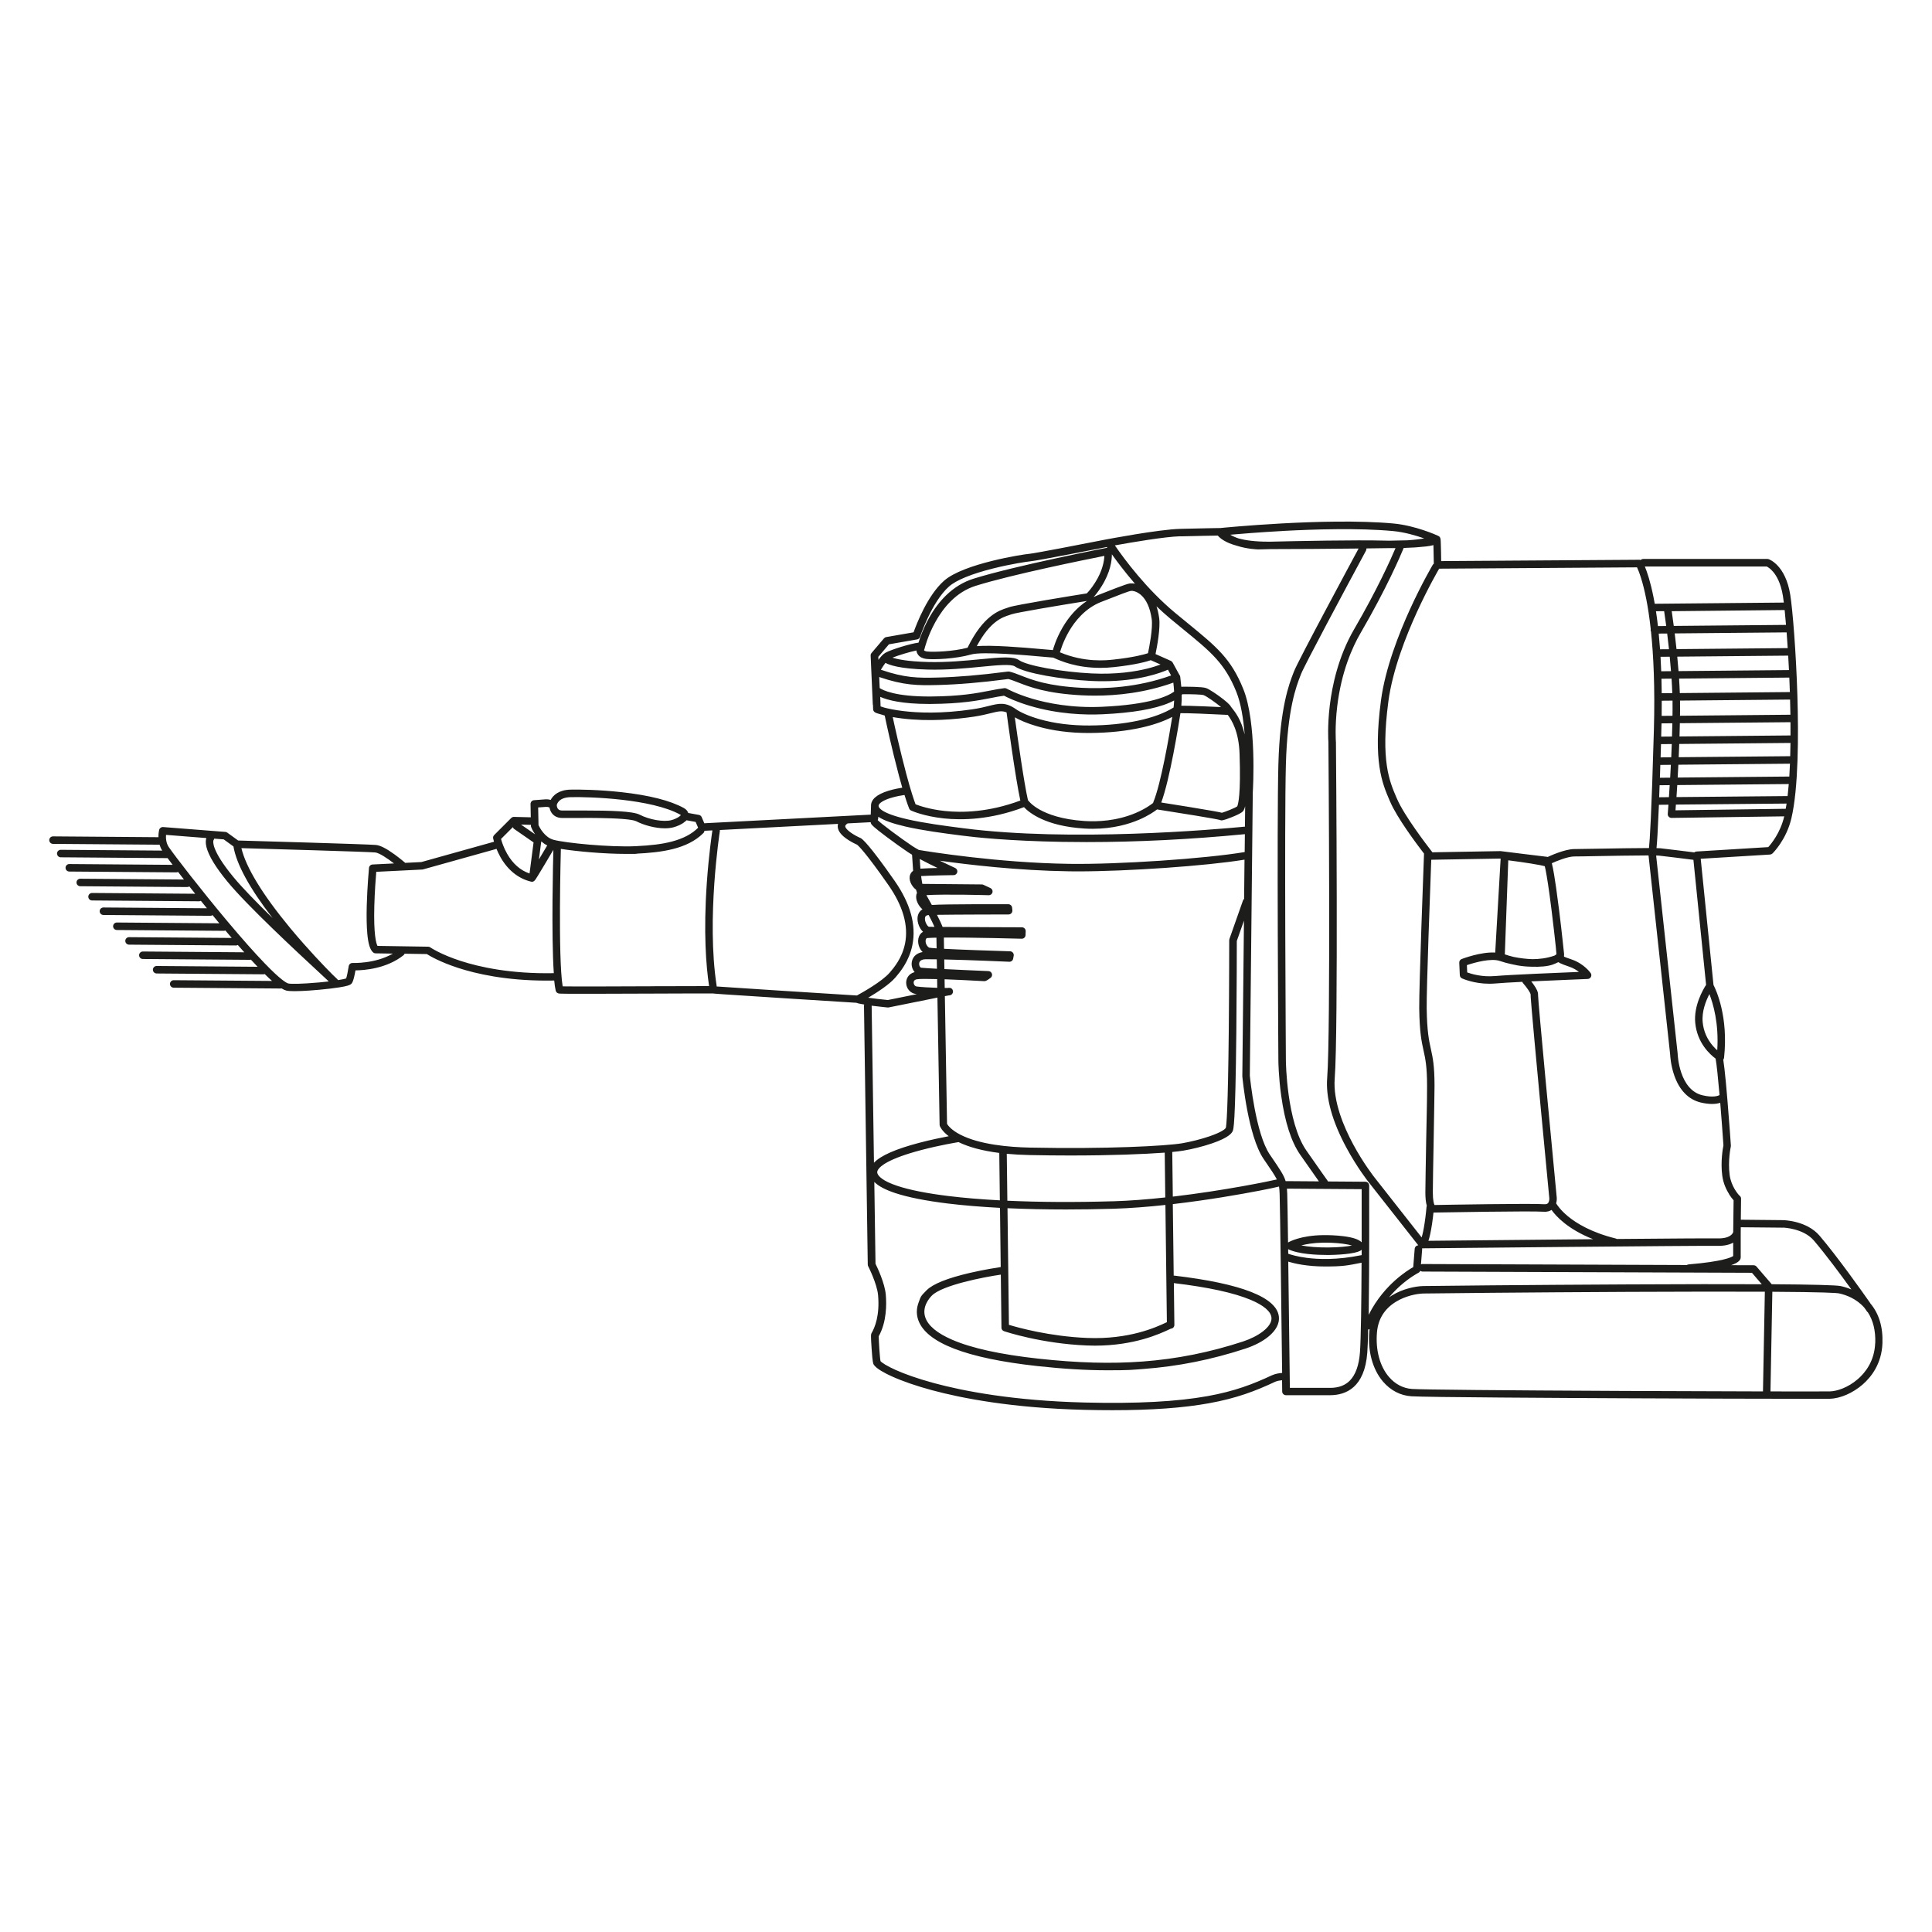 <?xml version="1.0" encoding="UTF-8"?>
<svg xmlns="http://www.w3.org/2000/svg" version="1.1" viewBox="0 0 5669.3 5669.3">
  <defs>
    <style>
      .cls-1 {
        fill: #1d1d1b;
      }
    </style>
  </defs>
  <!-- Generator: Adobe Illustrator 28.7.3, SVG Export Plug-In . SVG Version: 1.2.0 Build 164)  -->
  <g>
    <g id="Ebene_6">
      <path class="cls-1" d="M5488.3,3824.2c-24-34.2-96.1-136.2-149-198.2-37.4-43.9-104.4-45.6-107.3-45.6,0,0,0,0-.1,0l-123.6-1.2.7-61.7c0-2.9-1.1-5.8-3.2-7.9-.5-.5-1.1-1-1.7-1.4-4.6-4.4-24.3-28-28.6-60.4-5.6-41.6,3.3-82.9,3.4-83.3.2-1,.3-2.1.2-3.1,0-.7-4.5-66.5-10-132.1-3.2-38.6-6.1-69.5-8.7-92-1.3-11.4-2.5-20.7-3.6-27.8,1.2-1.6,2.1-3.5,2.3-5.6,13.1-120.5-23.3-198.8-31-213.6l-37.5-370.3,203.5-12.4c2.6-.2,5.1-1.3,7-3.1,1.7-1.6,40.7-40,55.6-103.3,20.8-88.3,21-243.7,17.6-358.6-3.8-127.1-13.9-253.4-21-297.6-14-86.8-61.5-103.5-63.5-104.2-1.1-.4-2.3-.6-3.5-.6h-364.1c-3,0-5.8,1.2-7.8,3.2-1.3-.5-2.7-.8-4.2-.8s0,0,0,0l-581.2,3.9c-.1-7.1-.3-16.7-.4-26.4-.2-10.9-.4-19.6-.7-25.9-.1-3.9-.3-6.8-.4-8.9-.3-3.9-.7-9.9-7-12.7-.3-.1-.5-.2-.8-.3-.4-.3-.8-.5-1.3-.7-2.6-1.2-65.1-29.5-129.3-35.4-101.7-9.4-234.2-5.3-327.5-.2-100.9,5.5-179,13.3-179.8,13.4-.4,0-.8.1-1.2.2-.6,0-1.2-.1-1.9-.1-.5,0-53.3.8-115.5,2.4-63.1,1.6-215.8,30.8-222.3,32-55.8,11-204.2,39.9-220,41.2-18.1,1.4-193.2,28.3-250.7,79.1-48.6,42.9-80.9,127.4-89.4,151.3l-80.3,14c-2.5.4-4.8,1.8-6.5,3.7l-36.6,43c-1.8,2.1-2.7,4.8-2.6,7.6l6.3,142.7c0,1.1.2,2.1.6,3l.4,11.8c.2,4.4,3,8.3,7.1,9.9.6.4,1.3.8,2.1,1,.5.2,6.5,2.4,17.7,5.3l7.1,2.3c4.4,21.4,19.9,93.9,41.8,176.6,3.5,13.1,6.7,24.7,9.7,35-8.8,1.3-24.7,4.2-40.7,9.1-34.7,10.7-51.8,25.9-51,45.2l-.8,24.8-488.4,25.3-7.7-18c-1.5-3.4-4.5-5.8-8.1-6.5l-31.4-5.7c-1.4-4.7-4.9-10.1-13-14.6-39.6-21.8-101.2-37.4-183.3-46.5-65.1-7.2-124.6-8-149.4-7.4-33.8.8-50.7,16.4-57.9,30.2-6.2-1.8-12.4-2-16.9-1.6l-32,2.4c-5.8.4-10.3,5.3-10.2,11.2l.7,39.1c-.5,0-.9-.1-1.4-.1l-47.8-1.2c-3-.1-5.9,1.1-8.1,3.2l-50.1,50.1c-2.6,2.6-3.7,6.3-3,9.9,0,.4.8,4,2.5,9.8-.2,0-.4,0-.6.1l-212.5,59.4-47.4,2.4c-2.2-1.9-15.2-13-31-24.5-24.3-17.7-42.3-26.8-54.8-28-24.2-2.3-364.1-11.9-404.5-13.1l-31.9-23.1c-1.6-1.2-3.6-1.9-5.6-2.1l-182.7-14.3c-5.3-.4-10.2,3-11.5,8.2-.2.7-2.4,9.5-2.2,21.6l-309.4-2.4h0c-6,0-11,4.9-11,10.9,0,6.1,4.8,11,10.9,11.1l312.8,2.4c1.7,5.8,4.2,11.6,7.8,17.3l-297.7-2.3h0c-6,0-11,4.9-11,10.9,0,6.1,4.8,11,10.9,11.1l313.6,2.4c4.3,5.8,9.3,12.4,14.8,19.7l-303.3-2.3h0c-6,0-11,4.9-11,10.9,0,6.1,4.8,11,10.9,11.1l314,2.4h0c1.9,0,3.7-.5,5.3-1.3,5.5,7.1,11.2,14.5,17.3,22.3l-304.3-2.3h0c-6,0-11,4.9-11,10.9,0,6.1,4.8,11,10.9,11.1l314,2.4h0c2.3,0,4.4-.7,6.2-1.9,5.6,7,11.3,14.3,17.2,21.6l-302.7-2.3h0c-6,0-11,4.9-11,10.9,0,6.1,4.8,11,10.9,11.1l314,2.4h0c2,0,3.8-.5,5.4-1.4,5.8,7.2,11.8,14.6,17.8,21.9l-303.7-2.3h0c-6,0-11,4.9-11,10.9,0,6.1,4.8,11,10.9,11.1l314,2.4h0c2.3,0,4.5-.7,6.3-2,6.6,8,13.3,16.1,19.9,24l-300.7-2.3h0c-6,0-11,4.9-11,10.9,0,6.1,4.8,11,10.9,11.1l314,2.4h0c1.6,0,3.2-.4,4.6-1,6.4,7.5,12.6,14.8,18.6,21.9l-301.3-2.3h0c-6,0-11,4.9-11,10.9,0,6.1,4.8,11,10.9,11.1l314,2.4h0c1.9,0,3.7-.5,5.3-1.4,6.5,7.4,12.8,14.6,18.9,21.4l-297.6-2.3h0c-6,0-11,4.9-11,10.9,0,6.1,4.8,11,10.9,11.1l314,2.4h0c1.1,0,2.2-.2,3.2-.5,6.8,7.4,13.3,14.4,19.6,20.9l-296.2-2.3h0c-6,0-11,4.9-11,10.9,0,6.1,4.8,11,10.9,11.1l314,2.4h0c1.2,0,2.3-.2,3.4-.6,8,8,15.1,14.6,21.3,20.1l-288.5-2.2h0c-6,0-11,4.9-11,10.9,0,6.1,4.8,11,10.9,11.1l314,2.4h0c.9,0,1.8-.1,2.6-.3,6.2,3.8,10.5,5.5,13.7,6.3,5,1.3,13.8,1.8,24.2,1.8,26.8,0,64.1-3.3,73.6-4.2,21.2-2,41.4-4.4,56.8-6.8,25-3.9,31.6-6.8,35-9.4,2.7-2,7.5-5.7,13.5-40.6,24.9-.2,91.1-4.8,140.8-44.3,1.6-1.3,2.7-2.9,3.4-4.6l65.2,1c9.1,5.8,39.1,23.4,91.4,40.5,53.3,17.4,140.5,37.4,260.2,37.4,7.3,0,14.7,0,22.2-.2,1.2,12.2,2.7,22.3,4.4,29.6.9,3.7,3.6,8.2,11.8,8.7,1.3,0,3.1.1,5.4.2,4.3.1,10.8.2,19.1.3,15.2.1,36.8.2,66.1.1,53.8,0,124.5-.3,187-.6,81.3-.3,165.4-.7,171.4-.3-.2,0-.9,0-2-.4,2.5.7,14.3,1.8,215.7,14.6,95.3,6.1,191.4,12.1,208,13.1,3.3,1.4,9.4,3,22.7,5.1-.4,1.2-.6,2.4-.6,3.8l11.1,759.3c0,1.7.4,3.4,1.2,4.9.3.5,26.1,51,29.1,85.1,5.2,59.7-9.8,95.3-19.2,111.2-1.8,3.1-2.6,4.3.2,45.6,2.8,41.6,4.7,44.5,6.5,47.2,7.9,11.9,32.8,24.9,52.3,33.8,31.5,14.3,72.5,28.5,118.6,40.9,86.8,23.4,234.9,52.4,447.6,57.6,28.4.7,55.7,1,81.9,1,114.6,0,207.6-6.7,282.7-20.3,81.2-14.7,136.4-35.8,194.3-63,5.6-2.6,13.8-4,20.5-4.7.2,20.2.4,32.3.4,33.1,0,6,5,10.9,11,10.9.6,0,41.6.1,80,.1s38.1,0,50.7-.1c45.1-.4,100.4-22.3,108-124.8,1.1-14.7,2-38.5,2.6-67.9,1.5-.2,2.9-.6,4.1-1.3-.3,2.4-.6,4.9-.8,7.4-4.9,57.7,9.8,111.2,40.4,146.9,22.3,25.9,51,40.8,83.2,42.9,43.3,2.9,450,5,622.8,5.8,210.9,1,426.6,1.6,535.2,1.6s63.5,0,70.2-.2c30.3-.7,66.9-16.6,95.6-41.5,25.5-22.1,56.3-61.2,58.4-121.9,1.7-47.8-10.5-87.3-36.3-117.3ZM5231.7,3602.3c1.7,0,60.1,1.9,90.9,37.9,34.7,40.7,78.1,99.1,110.2,143.7-11.3-4.8-22.2-8-31.4-10-13-2.8-80.8-4.6-202.4-5.4-.2-.2-.3-.4-.5-.6l-44.2-51.3c-2.1-2.4-5.1-3.8-8.3-3.8l-66.1-.2c12.1-4.2,20.3-8.7,24.4-13.7,3.2-3.9,3.8-7.5,3.7-9.7v-72.9l.2-15,123.6,1.2ZM3920.1,2177.7c0-.3,0-.5,0-.8,0-.4-3.4-43.2,3.8-103.9,12.1-101.5,44.1-173.3,68.7-215.6,76.6-131.5,117.1-226.7,126.4-249.4,3.9-.2,7.6-.4,11.3-.6,9.6-.3,16.5-.6,20-.9,3.1-.3,6.1-.5,9.2-.7,17.9-1.4,34.2-2.7,46.8-6.2.4,13.6.8,34.6,1.1,54.6-1.3.9-2.4,2-3.2,3.4-.3.5-32.3,54.8-66.8,130.4-31.9,70-72.6,173.2-85.1,267.7-23.7,179,3.6,242.5,25.5,293.5l1.6,3.6c19.9,46.4,75.7,121.4,99.4,152.2,0,.5-.2,1-.2,1.6-.6,16-14.8,392.1-14,452.6,1,70.7,7,97.8,12.8,124,5.2,23.8,10.2,46.2,10.2,103.3s-1.3,87.7-2.5,156.4c-1.2,68.4-2.5,139-2.5,155.8s1.4,29.9,4.2,39.4c-.4,1-.7,2.2-.8,3.3,0,.2-1.8,22.7-5.5,47.1-3.1,20.8-6.2,34.1-8.8,42.6l-138.1-175.7c-.3-.4-32.5-41-62.8-97.4-27.7-51.3-59.5-126.5-54.2-193.4,10.7-133.9,3.9-952.3,3.6-987.1ZM4386.8,2864.1c-37.4,3.4-68.7-6-81.4-10.6l-.9-21.4c23.7-8.1,71.2-20.9,96.4-12.3,0,0,0,0,0,0,0,0,0,0,0,0,11.6,4,23.8,7.3,36,9.8,5,1.2,10.4,2.3,16.1,3.3,13.7,2.4,27.2,3.6,40.5,3.8,26.2,1.1,49-1.2,62.8-6.2,5.2-1.9,9.8-3.9,13.7-5.9,1.1-.4,2.2-.8,3.3-1.2,2.1,1.7,4.4,2.8,5.9,3.5,5.2,2.5,13.8,5.8,25.5,9.7,11.8,3.9,21.3,9.8,28.5,15.4-59.1,2.4-204.4,8.4-246.5,12.2ZM4567.3,2800.1c-1,.9-2.9,2.4-6.2,4.2-22.5,7.8-44.8,10.3-64.7,10.3-16.9-.6-35.8-2.7-54.8-6.6-10.4-2.4-19.2-5.2-25.8-7.5l10.1-276c46.4,5.9,94.4,13.4,107.1,17.4,2.6,9,7.6,37.3,14.3,85.6,1.8,13.5,3.8,28.9,6,46.4,4.9,39.6,9.3,78.5,11.9,102.8,1,9.8,1.7,17.8,2.1,23.2ZM4387.5,2795.2c-41.7-2.6-95.7,18-98.4,19-4.4,1.7-7.2,6-7,10.7l1.6,36.6c.2,4.1,2.6,7.8,6.4,9.5,1.6.7,34.7,15.7,80.3,15.7,5.9,0,12.1-.3,18.4-.8,15.1-1.4,44.4-3.1,78.4-4.8.4,1.6,1.2,3,2.4,4.3,11.1,12.5,21.5,28,21.9,32.8-.3,3-.1,15.8,27,304.8,13.5,144.2,27.4,288.7,27.9,293.9.1,1.9-.2,9.9-4.2,13.9-.9.9-3.5,3.5-11.4,2.9-34.6-2.8-293.8,1.8-321.4,2.3-1.5-3-4.9-12.3-4.9-37.4s1.3-87.2,2.5-155.4c1.2-68.7,2.5-139.8,2.5-156.8,0-59.5-5.2-83.1-10.7-108-5.5-25.1-11.3-51.2-12.3-119.6-.8-53,10.6-362.6,13.4-435.9l201.7-3.5c.5,0,1.1.1,1.9.2l-15.9,275.4ZM4950.3,3712.1l-776.1-2.9h0c-1.6,0-3.1.4-4.5,1l3.5-44c0-1.1,0-2.1-.2-3.1,0,0,0,0,0,0,.4,0,.8,0,1.1,0s0,0,0,0,0,0,0,0c0,0,0,0,.1,0,8.1,0,812.3-8.3,865.2-7.2,1.1,0,2.2,0,3.3,0,19.8,0,33.6-4,43.2-9.5v39.3c-5.2,3.7-29.9,16.1-130.8,24.6-1.8.2-3.5.7-4.9,1.6ZM4191.6,3641c3.4-10.1,7-25.5,10.6-49.3,1.9-12.7,3.3-24.6,4.2-33.5.1,0,.2,0,.3,0,.7,0,1.3,0,1.8-.1,16.2-.3,286.6-5.1,320.5-2.4,10.9.9,18.5-1.8,23.8-5.3,13,18.2,47.4,56.5,122,85.9-199.8,1.8-418.9,4-483.2,4.7ZM4167.6,3729.1c1.8,1.3,4,2.1,6.5,2.2l966.8,3.6,28.9,33.6c-99.2-.5-229.6-.3-391,.5-292.2,1.4-585.7,4.3-602.6,4.8-23.6.7-60.1,8.2-91.4,27.4-3.1,1.9-6,3.8-8.9,5.9,11.4-13.6,22.7-24.8,32.7-33.8,29.1-25.9,53.5-38.3,53.7-38.4,2.4-1.2,4.3-3.3,5.3-5.8ZM5073.7,3504.2c4.4,7,8.5,12.2,11.1,15.2.8.9,1.5,1.8,2.3,2.6l-1.1,89.7c0,.3,0,.7,0,1v2.5c-.9,3.2-7.3,19.6-46.1,18.8-20.3-.5-145.7.4-295.2,1.7-1-.6-2.1-1.1-3.3-1.4-72.3-17.8-116.2-45.2-140.3-65.1-22.5-18.6-32.4-34.1-34.7-38.1,2.3-7.9,1.9-14.8,1.8-15.9,0,0,0-.1,0-.2-15.3-159.4-54.9-576-54.9-595.2.6-8-3.7-17.9-14-32.1-2-2.8-4.1-5.5-6-7.9,77-3.6,164.4-7,165.8-7.1,4-.2,7.6-2.5,9.4-6.1,1.8-3.6,1.5-7.9-.8-11.2-.8-1.1-19.6-27.8-56.1-40-12.6-4.2-19-6.8-22.1-8.2,0-.9,0-1.9,0-3.3.3-1.8.3-3.3.2-4.4-.1-1.2-1.1-10.4-2.7-24.8-.3-3.4-.7-7.1-1.2-11.2-2.8-26.3-6.6-59.6-10.6-91.4-3.3-26.5-6.2-48.1-8.7-65.6-2.2-15.3-4.2-28.6-6.1-39.8-2.3-13.9-4.5-24.8-6.4-32.3-.1-.4-.2-.9-.3-1.3,13-6,46.8-19.9,65.7-19.9s30.4-.4,59.2-.9c47.3-.8,117.4-2.1,158.9-2.1l63.4,583.8c.2,4.1,1.6,31.6,12,61.5,15.1,43.7,42,71.2,77.7,79.7,13.1,3.1,24.1,4.3,33.2,4.3,10.3,0,18.2-1.5,24.1-3.4,3.5,42.8,6.9,88.3,9.4,124.9-1.7,8.5-9,48.1-3.4,89.4,3.1,23,12.5,41.8,19.9,53.5ZM4905.6,1793.5l331.3-3.4c1.3,12.8,2.7,27.4,4,43.6l-329.4,3c-2.4-18.5-4.5-33.5-6-43.3ZM4917.9,2361l324.7-3c-.8,5.3-1.6,10.4-2.5,15.3l-323.5,4.5c.3-4.5.8-10.2,1.2-16.9ZM5252.2,2030.8l-322.9,3c-.5-14-1.3-28.3-2.2-42.5l323.5-3c.6,14,1.2,28.2,1.6,42.5ZM5250.5,2278.7l-327.5,3c.7-11.9,1.4-24.5,2-37.7l327.5-3c-.5,12.9-1.2,25.4-1.9,37.7ZM4876.3,2056.2l31.6-.3c.2,8.9.2,17.7.1,26.3,0,6.1-.1,12.2-.2,18.2l-31.8.3c.2-15.3.3-30.2.3-44.5ZM4874,2183.6l31.7-.3c-.5,13.3-1,26.3-1.6,38.9l-31.2.3c.4-12.6.8-25.5,1.2-38.9ZM4927.6,2183.1l326.4-3c-.2,13.2-.4,26.1-.8,38.9l-327.2,3c.6-12.6,1.1-25.7,1.6-38.9ZM5254.2,2158.1l-325.8,3c.4-12.8.8-25.8,1-38.9l324.6-3c.1,13,.2,26,.1,38.9ZM4906.4,2161.3l-31.8.3c.2-6.4.4-12.8.5-19.3.2-6.6.3-13.1.5-19.6l31.8-.3c-.3,13.1-.6,26.1-1.1,38.9ZM4872.1,2244.6l30.9-.3c-.7,13.1-1.3,25.7-2,37.7l-30.1.3c.4-12.1.8-24.6,1.2-37.7ZM5253.8,2097.3l-324,3c0-6,.2-11.9.2-17.8,0-8.7,0-17.6-.1-26.7l322.9-3c.4,14.8.7,29.6,1,44.5ZM4907.3,2033.9l-31.1.3c-.1-14.7-.4-28.9-.8-42.5l29.6-.3c.9,14.2,1.7,28.5,2.2,42.5ZM4874.7,1969.7c-.6-14.8-1.2-28.9-2-42.4l27-.2c1.3,13.8,2.6,28,3.7,42.4l-28.7.3ZM4871.3,1905.3c-1.2-16.4-2.5-31.8-3.9-46.1l24.8-.2c1.7,14.1,3.6,29.7,5.3,46.1l-26.2.2ZM4870.1,2304.2l29.5-.3c-.8,13-1.6,24.8-2.3,35.3l-28.6.3c.4-11.2.9-23,1.3-35.3ZM4921.7,2303.7l327.3-3c-1,12.3-2.1,24.1-3.4,35.3l-326.1,3c.7-10.5,1.5-22.3,2.3-35.3ZM5249.5,1966.3l-324,3c-1.1-14.4-2.4-28.6-3.7-42.4l325.5-3c.8,13.7,1.6,27.9,2.3,42.4ZM4919.6,1904.8c-1.7-16.4-3.5-31.9-5.3-46.1l328.4-3c1.1,14.5,2.2,29.9,3.2,46.1l-326.3,3ZM4865.1,1837.2c-1.8-15.9-3.8-30.4-5.8-43.6l24-.2c1.3,9,3.5,24.2,6.1,43.6l-24.3.2ZM5039.1,3082c-3.7-3.3-7.8-7.2-11.9-11.9-17.8-20.3-28.2-43.9-30.8-70.2-3.2-31.9,9.8-63.8,19.7-82.8,10.9,27.8,28.2,85.7,23,165ZM5006.2,2890.2c-8.4,13-36.7,61-31.6,111.8,5.8,58.2,42.6,91.8,59.7,104.4,3.1,16.4,7.4,58.4,11.6,107-3.7,2.1-18.2,8.2-50.2.6-68.7-16.3-72.7-119.9-72.7-120.9,0-.3,0-.6,0-.9l-63.2-581.7c4.9,0,8.5.2,10.5.5,18.1,1.9,77,9.3,98.9,12.1l37.2,367ZM5188.7,2485.8l-210.6,12.9c-2.4.1-4.6,1.1-6.4,2.6-22.1-2.8-80.7-10.1-99.2-12.1-2.3-.2-6.3-.4-11.6-.5.9-9.1,1.9-22.5,2.9-39.9,1.3-22.8,2.7-51.9,4.2-87.2l27.9-.3c-1.2,16.8-2,26.6-2,26.9-.3,3.1.8,6.1,2.9,8.4,2.1,2.2,5,3.5,8,3.5s.1,0,.2,0l330.7-4.6c0,.2-.1.4-.2.7-11.2,47.7-38.2,80.3-46.8,89.7ZM5202.6,1677.3c9.9,11.4,23,33.1,29.2,71.3.8,5.2,1.8,11.8,2.7,19.6l-378.8,3.5c-1.2-6.8-2.4-13.2-3.6-19.2-9.2-46.5-19.1-74.9-25.4-90.1h357.6c2.9,1.4,10.3,5.6,18.3,15ZM4803.7,1664.7c5.1,11,16.7,39.9,27.4,94.7,4.4,22.5,8.9,51,12.8,86.4-.2.8-.3,1.7-.3,2.6,0,1.7.4,3.2,1.1,4.6,7.3,69.4,12,163.8,8.5,288.7-7.1,253.1-12.1,325.9-14.4,346.8-36.6,0-96.6,1-160.6,2.1-28.6.5-51.2.9-58.8.9-28.4,0-74.4,21.6-76.3,22.5-.4.2-.8.4-1.2.7-.8-.2-1.6-.4-2.5-.5-11.7-1.2-134.6-16.5-135.8-16.7-.5,0-1,0-1.6,0l-198.7,3.5c-15.8-20.2-82.7-107.6-103.8-156.8l-1.6-3.6c-20.9-48.5-46.8-108.9-23.9-281.9,12.1-91.7,51.9-192.7,83.2-261.2,34-74.6,65.5-128.1,65.8-128.6,0,0,0-.1.1-.2l580.6-3.9ZM3763.1,1558.1c92.5-5,223.9-9.1,324.2.2,34,3.1,68.3,13.3,91.8,21.6-.6.1-1.1.2-1.7.3-11.2,2-27,4-48,5.3-13,.4-31.3.7-53.3,1.1-3.9,0-7.9-.1-12-.2-86.4-2.3-259.8,1.3-335.2,3.1-3,0-5.9,0-8.7,0-37.9,0-65.3-4-84.8-9.2-9-2.9-17.7-6.6-25.4-11.2,30.9-2.7,87.2-7.3,153.3-10.9ZM3464,1573.9c50.2-1.3,94.2-2,109.5-2.3,6.6,7.8,21.9,20.6,55.1,29.6,31.1,10.1,61.6,11,63.7,11,0,0,.2,0,.3,0s.2,0,.3,0c.6,0,14.2-.4,36.2-.9,63.6,0,168.2-.7,257.6-1.7-21.7,40.3-177.9,330.2-189.3,360-.5,1.3-1,2.6-1.6,4-13,33.4-39.9,102.8-44.5,269.4-4.7,170.1,0,862.5,0,869.5,0,1.9.4,47,8.4,103.6,10.8,76.8,29.5,134.8,55.7,172.4,25.6,36.8,44.9,64.1,54.8,78.1l-95.8-.7c-.6,0-1.2,0-1.8.1-5.3-17.8-16.7-34.5-41.8-71.3l-4.7-6.9c-41.2-60.4-57.5-220.8-58.6-231.4l8.7-830.9c.7-11.8,12-204.9-27.9-303.8-35.9-88.9-77.9-123.4-161.8-192-12-9.8-24.4-20-38-31.2-83.9-69.7-148.4-156.5-177-198.1,47.3-8.6,146.6-25.6,192.5-26.8ZM2938.6,3895.9c0,4.7,3.1,8.8,7.5,10.3,4.4,1.5,109.8,36.6,243.4,42,8,.3,15.9.5,23.6.5,115.9,0,191-35.1,216.7-47.1,2.1-1,4.4-2.1,5.9-2.7,5.8-.3,10.4-5.1,10.4-11s0-.2,0-.3c0-2.3-.7-53.4-1.5-122.4,100.3,11.9,176.1,28.4,225.4,49.1,38.1,16,59.2,34,61,52,2.7,27.2-39.6,55.8-82.8,70-98.1,32.2-194.7,51.5-295.3,59-92.9,6.9-190.3,4.2-306.6-8.5-110.4-12.1-195.2-30.7-252.2-55.4-43.7-18.9-70.2-40.8-78.7-65-11-31.3,11.9-57.4,19.2-64.7,30.7-30.7,151.9-54.1,202.2-61.4l1.9,155.7ZM3424.1,3887.8c0,1.2.2,2.3.5,3.3-.3-1.1-.5-2.2-.5-3.3ZM3424,3879.9c-1.1.5-2.3,1.1-3.5,1.6-26.2,12.3-106.1,49.6-230,44.6-110.7-4.5-203.7-30.5-229.9-38.5l-4.2-342.2c53.8,2.4,111.3,3.7,171.4,3.7,45.1,0,91.6-.7,139-2.1,49.8-1.5,102.5-5.7,153-11.2l4.3,344.1ZM3266,3525c-110.7,3.3-216.2,2.7-310-1.6l-1.7-137.7c20.8,2,43.1,3.2,66.7,3.7,41.8.9,81.9,1.3,119.8,1.3,119.1,0,216.6-3.9,277-8.4l1.6,131.5c-51.5,5.6-104,9.8-153.4,11.3ZM2795.3,2904.4c-3.8-7-10.9-5.8-13.6-5.4,0,0-.1,0-.2,0-2,0-5.2.1-9.3,0-.1-8.7-.3-17.1-.4-25.4,36.1,1.3,74.7,3.3,96,4.5,8.7.5,15.7.8,20,1,3.5.2,6.9-.4,19.1-9.8,3.7-2.8,5.2-7.6,3.8-12s-5.4-7.5-10-7.7c-37.9-1.6-88.5-3.8-129.4-5.9-.2-9.9-.3-19.4-.5-28.3,84.2,1.9,189.6,6.8,190.9,6.8,5.5.2,10.4-3.6,11.3-9l1.6-8.7c.6-3.2-.3-6.4-2.3-8.9-2-2.5-5-4-8.2-4.1-58.4-1.7-142.5-4.6-193.9-7.3-.2-13.4-.4-24.6-.5-33,84.3-.6,226.6,3.4,228.4,3.4.1,0,.2,0,.3,0,5.9,0,10.8-4.7,11-10.6l.4-11.5c.1-3-1-5.9-3.1-8-2.1-2.1-4.9-3.4-7.9-3.4-2,0-156.6-.5-232.8-1.1-2.7-7.1-7.6-18.1-16.5-35.5,59.2-.9,192.5-1,209.9-1.1.1,0,.2,0,.3,0h0c6.9-.2,11-5.7,11-11,0-.5,0-.9,0-1.4l-.8-7.7c-.6-5.6-5.3-9.9-10.9-9.9-8,0-190-.7-224.6,2.2-5.9-11-11.5-21.1-16-28.9,54.2-3.4,181.7.1,183,.2.1,0,.2,0,.3,0,5.1,0,9.5-3.5,10.7-8.5,1.2-5.1-1.4-10.3-6.1-12.5l-20.7-9.6c-1.4-.7-2.9-1-4.5-1-6.3,0-146.1-1.4-174.6-1.6-1.4-7.3-2.6-15.1-3.6-22.9,26.7-1.9,94.7-2.8,95.5-2.8,5.1,0,9.6-3.7,10.6-8.7,1.1-5-1.5-10.1-6.2-12.3-.4-.2-20.4-9.4-45-21.3,82.6,11.6,229.5,29,379.3,31.1,8.1.1,16.5.2,25.2.2,146.4,0,377.7-16,489.6-34.4l-1.2,115.1c-1.4,1.2-2.6,2.8-3.3,4.7l-39.8,113c-.4,1.2-.6,2.4-.6,3.7s0,131.9-1.3,264.9c-2.4,236.2-6.8,278.8-8.7,285.9-1.5,2.2-9.7,11.5-48.3,24.7-24.3,8.3-55.1,16-80.4,20.3-47.3,7.9-222,17.3-446.9,12.6-61.6-1.3-146.8-8.9-203-37.7-27.4-14-36.9-27.7-39.4-32-.4-24.3-3.8-220.4-6.4-374.7,4.9-.9,8.7-1.7,11.1-2.1,4.7-.3,7.2-1.2,9.6-3.6,3.4-3.4,4.2-8.7,1.9-13ZM2547.8,2927.6c25.1-14.8,62-38.4,80.2-59.8,12.8-15.1,39.6-46.5,49.3-94.5,11.8-58.6-5.7-122.1-52.2-188.7-73.7-105.6-94.4-122.9-99.9-125.5,0,0-.2,0-.3-.1-18.1-7.7-43.7-23.9-44.6-34.2-.3-3.1,3.6-6.4,7-8.6,0,0,0,0,.1,0l67.6-3.5c0,1.8.6,3.6,1.6,5.2,1.5,2.4,4.5,7.5,44.7,37.6,21.9,16.4,46.9,34.3,63.7,45.5,3.2,2.2,7,4.5,11.2,7,0,.3,0,.5.2.8.2,1.6.5,6.9.8,12,.6,11.7,1.4,23.3,2.3,34.6-7.8,5.6-10.7,14.2-10.3,22.1.4,8.4,4.2,17.5,10.5,25.2,2.6,3.2,5.4,5.8,8.4,7.9.9,3.3,1.8,6.3,2.8,9.3,0,0,0,0,0,0-6.1,13-.2,28.7,7.4,39,2.6,3.6,5.5,6.8,8.6,9.4-9.2,5.5-14.5,15.3-14.6,27.8,0,9.6,3.2,20.1,8.7,28.9,2.3,3.6,4.8,6.7,7.5,9.2-6.6,3.8-11.5,10.4-13.4,19-2.8,12.6.8,29,12.3,40.5-16.3,2.7-27.8,12.2-31.3,26.6-2.8,11.5.5,23.8,7.9,32.3-17.4,4.3-25.1,18.6-24.9,31.5.3,16.6,12,30.4,28,32.6,1.1.2,2.3.3,3.6.5-38.7,7.8-77.2,15.7-85.4,17.3-19.6-1.9-41.1-4.4-57.3-6.7ZM3630.6,2366.1c-6.4,4.9-36,16.5-45,18.9-7.2-1.9-28.2-6-98.3-17.4-31.3-5.1-62.5-10-79.7-12.7,25.2-67.8,50.6-225,56.3-262.1,21-.4,82.5,2.1,138.9,5,12.2,16.4,32.4,49.3,34.6,114.1,4.1,119.7-4.1,148.1-6.8,154.1ZM3017.4,2349.4c-.3-.4-.6-.8-.9-1.2-11.6-49.8-31.7-193.3-38.6-243.3,14,8.1,36.8,18.2,66.4,26.6,45.1,12.9,95.3,19.4,149.4,19.4s2.8,0,4.3,0c56-.4,107.5-5.8,152.9-16.1,34.7-7.9,64.5-18.3,89-31.1-8.8,54.6-33.1,195.9-55.5,250-.3.8-.6,1.7-.7,2.5-4.5,3.6-21.7,16.9-50.6,29.2-56.3,24-112.9,26.2-150.5,23.8-67.3-4.3-108.7-20.5-131.6-33.3-23.8-13.3-32.9-25.9-33.5-26.7ZM2594.9,2076.4l-10.9-3.5-1-28c21.4,9.5,63.6,20.8,142.5,20.8,1.7,0,3.5,0,5.3,0,91-.6,139.2-10,177.9-17.6,13.6-2.7,25.5-5,37.5-6.6,8.9,4.7,34.8,17.5,75.5,29.6,83.1,24.8,161.8,27.2,213.2,24.9,87.8-4,154-15.4,196.7-33.9,5.2-2.2,9.7-4.5,13.8-6.7-.3,6.9-.8,13.6-1.6,20.7-52.5,32.9-141.7,52.1-246.1,52.8-53.6.3-103.2-5.9-147.4-18.5-34-9.7-58-21.6-68.2-28.8-31.6-22.3-50-17.7-80.6-10.1-12.3,3.1-27.6,6.9-47.5,9.8-91.6,13.7-161.5,10.4-204,5.2-24.7-3-43.2-7-55.2-10.1ZM3090.2,1905.6c-.2.7-.3,1.3-.3,2-3.8-.3-12.3-1-21.2-1.8-76.8-7-158.1-13.2-202.4-9.8,39-73,75.3-84.7,95.4-91.2,2.5-.8,4.8-1.5,6.9-2.3,12.9-4.8,136.8-25.6,220.8-39-27.8,18.3-52,44.6-71.3,77.7-19.9,34.2-27.6,63.3-27.9,64.5ZM3111.5,1911.1c0-.3,7.4-27.8,25.9-59.4,16.8-28.6,46.6-66.6,93.2-85.1,56.8-22.5,83.9-32.6,87.9-32.6h0c.7,0,1.7,0,3.1-.2.9,0,12.6.4,25.8,11.5,16.5,13.9,27.6,38.6,32.2,71.4,3.8,26.9-7.3,82.9-10.9,100.1-10.6,3.5-41.3,12.2-101.2,18.7-21.2,2.3-84.4,9.2-157.4-21.4.6-.9,1-2,1.3-3.1ZM3319.1,1712c0,0-.1,0-.5,0-6,0-10,0-96.1,34.1-4.6,1.8-9.1,3.8-13.5,6,5.5-6,13.5-15.8,22.8-30.5,27.2-42.7,31-78.1,30.9-95,16.1,22.6,39.2,53.2,67.7,86.2-4.8-1-8.8-1.1-11.4-.8ZM3213.3,1709.9c-11.5,18.1-20.6,27.7-24.3,31.4-32.8,5.2-209.3,33.6-228.1,40.6-1.6.6-3.6,1.2-5.9,2-22.8,7.3-69.9,22.5-115.8,116.8-42.4,11.1-99.7,13.2-118.4,11.1-4.5-.5-7.8-1.7-9-3.4-.1-.2-.3-.4-.4-.6.6-1,1.1-2.1,1.4-3.3.3-1.5,35.7-149.5,150.2-185.4,104.8-32.9,322.9-77,377.7-87.9-.7,15.2-5.3,44.1-27.4,78.7ZM2694.3,1921.7c5.1,6.6,13.1,10.6,24,11.9,21.4,2.4,85.4.1,131.6-13.1,0,0,0,0,0,0,33.3-9.5,166.6,2.6,216.7,7.2,14.8,1.3,20.9,1.9,23.9,2,1,.4,2.6,1.1,4.1,1.8,17,7.6,63.3,28.3,134.2,28.3,12.9,0,26.6-.7,41.1-2.3,63.6-6.9,95.8-16.3,107-20.2l28.6,12.7c-9.4,3.5-22.5,7.8-39.1,12-33.9,8.4-89.8,17.7-163.3,14.1-88.4-4.3-189.7-22.8-212.6-38.8-16.7-11.6-50.2-9-112.9-2.9-43.9,4.3-98.5,9.6-154.7,8.2-60.4-1.6-90.4-8.3-104-12.8,18.3-7.3,51.4-17.2,70.2-21,.5,4.1,2,8.6,5.1,12.7ZM3467.6,2039.2c.7-.7,1.3-1.4,1.9-2.1,26.6-.2,56.5.7,62.4,2.7,7.9,2.6,36.1,22.4,51.2,35.1-13.8-.7-31.8-1.5-49.8-2.2-35.2-1.4-55.1-1.9-66.8-1.8.9-10.4,1.3-20.3,1.1-31.6ZM2579.8,1986.6c72.5,24.7,112,25,172.7,23.5,59.6-1.5,127.7-7.3,202.4-17.1,1.4-.2,2.8-.4,3.8-.5,8.7,2.2,17.6,5.7,28.7,10,32.9,12.9,82.5,32.4,186.9,37.8,11.9.6,25,1,39,1,63.3,0,145.7-8,229.8-38.2,1.1,10,1.8,18.6,2.2,26.4-17.9,13.1-69.9,38.1-211.2,44.5-89.7,4.1-161.1-10.7-205.1-23.7-47.8-14.2-74.7-29.5-75-29.6-2.1-1.2-4.5-1.7-6.8-1.4-14.1,1.7-27.9,4.4-42.6,7.3-37.8,7.4-84.9,16.6-173.8,17.2-104.1.6-140.8-18.9-149.4-24.7l-1.4-32.4ZM2598.4,1945.1c9,5.3,38.7,17.5,124,19.7,57.5,1.5,112.9-3.9,157.4-8.3,44.9-4.4,87.3-8.5,98.2-1,29.3,20.4,139.5,38.5,224.1,42.7,11.8.6,23.1.8,34,.8,106.1,0,171.6-25.2,191.1-33.9l9.3,17c-99.6,36-196.9,39.6-261.2,36.3-100.8-5.2-146.6-23.2-180-36.3-12.2-4.8-22.8-8.9-33.6-11.4q-2-.5-9.8.6c-74,9.7-141.3,15.4-200.1,16.9-58.7,1.5-96.7,1.2-166.9-22.9,4.1-7,8.9-14.3,13.4-20.1ZM3615.7,2078.6c-1.4-1.8-3.2-4.1-3.6-4.8-3.1-6.2-14.6-16.5-34.1-30.7-4.7-3.4-28.6-20.6-39.1-24.1-12-4-55.6-4-72.5-3.8-.7-8.6-1.8-18.3-3.1-29.3-.3-2.3-1.3-4.3-2.7-6l-19.6-35.8c-1.2-2.1-3-3.8-5.2-4.8l-45-20c4.2-20.3,14.8-76.1,10.7-105.6-1.8-13-4.5-24.5-7.8-34.5,13,12.4,26.7,24.7,40.8,36.5,13.6,11.3,26.1,21.5,38.1,31.3,81,66.2,121.6,99.5,155.3,183.2,13.5,33.4,20.7,79.3,24.5,125-10-42.8-27.7-65.3-36.6-76.7ZM3652.3,2500.3c-115.8,19.5-370.4,36.7-514.7,34.6-210.5-3-415.4-36.4-441.3-40.8-7.5-4.2-14.1-8.1-19.2-11.5-35.4-23.6-93.9-67.5-101.6-76.1.9-1.5,1.4-3.3,1.5-5.1l.2-4.7c16.3,10.8,42.4,20.1,79.7,28.7,51.6,11.9,114.1,20,164.4,26.4l3.1.4c35.3,4.6,134.6,15.5,292.4,18.2,23.7.4,47.6.6,71.7.6,149.1,0,304.9-7.8,464.5-23.2l-.6,52.6ZM2742.2,2719.8c-8.4,0-14.2-.2-16.5-.3-3.7-.9-12.5-13.9-11.5-25.2.4-4.4,2.1-8.5,11-9.2,6.9,13.3,13,25.6,17,34.7ZM2748.9,2815.1c.1,8.7.3,17.9.5,27.6-23.8-1.3-41.7-2.4-47.2-3.1-3.9-2.8-6-9-4.8-14.2,2.3-9.2,13.4-10.6,19.8-10.6,9.6,0,20.3.1,31.7.3ZM2726.5,2780.9c-8.3-5.4-11.7-15.7-10-23,1.1-5,3.7-5.2,4.8-5.3,6.7-.5,15.8-.9,26.6-1.1.1,8.1.3,18.8.5,31.4-10.9-.7-18.7-1.4-21.9-2.1ZM2699,2520.7c16.8,9,35.7,18.3,52.2,26.3-18.6.5-38.4,1.1-50.4,2-.9-11-1.4-21-1.8-28.3ZM2690.1,2894.8c-5.9-.8-9-6.3-9.1-11.2,0-3.8,1.5-8.6,9.5-10,8-1.4,31.5-1.3,59.4-.5.1,8.3.3,16.9.4,25.6-21.7-.7-48-2.1-60.2-3.9ZM2811.1,3351.6c.5,0,.9-.2,1.4-.3,30.9,15.1,71,25.7,119.8,31.9l1.7,139.1c-55-2.9-105.6-7.1-150.4-12.6-63.2-7.7-113.5-17.7-149.7-29.6-45.8-15.1-56.6-29.5-59.1-36.7-.8-2.5-1.4-5.9,1.7-11,6.5-10.7,31.6-32.5,126.2-57.5,55.5-14.7,107.9-23.1,108.4-23.2ZM3439.8,3380.4c13.7-1.3,24.5-2.6,32.2-3.9,26.4-4.4,58.6-12.5,83.9-21.1,51.2-17.4,58.5-31,60.9-35.4,2.9-5.4,8.2-15.3,11.1-290.6,1.3-126.1,1.4-251.5,1.4-268.2l21-59.6-4.8,455.6c0,.4,0,.8,0,1.1.7,7.1,16.7,175.5,62.4,242.4l4.7,6.9c18.1,26.5,28.3,41.4,34.2,53.4-17.3,4.3-154.3,32.7-305.3,50.4-.8-65.3-1.5-116.9-1.6-130.8ZM3779.9,3665.6c0,0,.1,0,.2.1,30.3,14.8,85,16.9,113.7,16.9s5.3,0,7.6,0c21.8-.3,42.9-1.8,59.5-4.2,22.1-3.2,30.6-7.2,34.8-11,0,5.2,0,10.4,0,15.7-.5,0-1,0-1.6.2-70.1,14.4-125.4,12.2-159.3,7.8-28.9-3.7-47.7-9.7-54.6-12.1,0-4.5-.1-9-.2-13.4ZM3818.4,3654.6c14-3.7,35.1-7.6,63.4-8.1,14.6-.3,37.4.4,58,3,12.6,1.6,21.4,3.6,27.5,5.4-14,2.8-37.7,5.5-70.2,5.7-30.4.2-57.8-2-78.6-6ZM3995.7,3645.5c-8.6-8.7-25.7-14.4-53.1-17.9-21.7-2.8-45.8-3.5-61.1-3.2-64.8,1.2-96.9,18.7-101.8,21.6-1-73.3-1.9-129.9-2.4-142.4-.2-5.9-.5-11-.9-15.6l219.3,1.5c0,24,.2,84.8,0,155.9ZM2608.4,1890.7l82.8-14.4c4-.7,7.3-3.6,8.6-7.4.3-1,34-102.8,85.2-148,21.2-18.7,66.3-37.1,130.4-53.1,53.1-13.2,99.8-20,107.6-20.6,20.3-1.6,214.3-39.9,222.5-41.5.1,0,1-.2,2.5-.5.4.6.9,1.3,1.3,2,0,0,0,0,0,0-2.7.5-271.8,53.1-392.8,91-29.4,9.2-56.5,25.7-80.4,48.9-18.9,18.4-35.9,41-50.4,67.2-16.2,29.1-25.7,56-30.4,71.5-23.8,2.8-82,20.9-97.3,29.8-7,4-14.1,12.1-20.3,20.7l-.4-8.9,31.2-36.7ZM2619.6,2104.2c8,1.4,16.8,2.8,26.7,4,79.8,9.9,158.7,2.7,210.9-5.1,21-3.1,36.8-7.1,49.6-10.2,21.9-5.4,33-8.2,46.9-2.4,1.1,8.3,25.9,192.9,40.4,258.6-93,34.7-171.3,36-221.3,30.7-45.2-4.8-75.8-15.6-86.2-19.7-3.8-10.1-13.8-38.6-27.2-89.2-19.4-73.2-33.7-138.3-39.7-166.6ZM2613.3,2341.7c16.8-5.2,34.1-8,40.9-8.9,8.3,26.6,13.3,39.1,13.7,39.8,1.1,2.6,3,4.6,5.5,5.8,1.5.7,36.5,16.7,96,23.1,53.2,5.7,136.7,4.5,235.4-33,15.2,16.3,63.1,55.5,176.3,62.7,8.7.6,17.2.8,25.4.8,60.4,0,106.7-14.1,136.2-26.7,27.4-11.8,45.1-24.2,52.6-30.1,68,10.6,173.8,27.6,185,31.1,3.5,1.7,7.4,2.5,35.4-8.8,29.1-11.7,32-16.7,33.7-19.7,1.7-3,3.1-7.1,4.4-12l-.6,59.9c-90.6,8.7-511.5,45.3-826,4.7l-3.1-.4c-49.8-6.4-111.8-14.4-162.3-26.1-75.5-17.4-83.1-33.7-83.6-38.4v-1.1c0-.2,0-.3,0-.5,1-7.3,14.2-15.7,35.2-22.2ZM1674.4,2339.2c56.7-1.4,237.6,4.9,321.5,51.2,1,.5,1.6,1,2,1.3-2.2,3.6-12.4,10.9-28,15-22.7,5.9-64.4-1.3-92.9-16.1-20.2-10.4-87.7-12.2-161.5-12.2s-22,0-33,0c-15.7,0-28.1.1-33.6,0-8.6-.3-11.5-4.1-13.1-7.3-1.7-3.5-2-7.2-2-8.6.8-3.9,6.2-22.5,40.6-23.3ZM1600.9,2367.8c.2,0,.3,0,.5,0,0,0,6.1-.6,11.1,1.8,1,5.7,3.4,13.2,9.2,19.5,4.5,4.8,12.6,10.7,26.4,11.2,6,.2,18,.2,34.6,0,29.8-.2,70.7-.4,107.7.9,55.7,1.9,71.9,6.3,76.6,8.7,22,11.4,55.2,20.7,83.9,20.7,8.8,0,17.2-.9,24.7-2.8,11.9-3.1,25.3-8.8,34.3-16.8v.2c1.9-1.4,3.5-2.8,4.7-4.2l26.7,4.9,7.3,17s0,0-.1.1c-18.5,18.5-43.9,31.8-77.5,40.6-27.9,7.3-60.6,11.4-106.2,13.5-74.7,3.4-204.3-9.2-240.2-18.7-26.2-7-41-35.8-44.4-43.1l-1-51.9,21.9-1.6ZM1588.2,2468.9c5.1,4.5,11,8.6,17.6,11.9-7.1,12.1-16,27-24.4,41.1l6.9-53ZM1558,2420.2v3.7c0,1.3.4,2.6.9,3.9.3.8,4,9.8,11.3,20.5l-41.3-28.6,26.8.7c.8,0,1.6,0,2.3-.2ZM1504.9,2427.1c.7,2.2,2.1,4.3,4.2,5.7l56.6,39.2-11.8,91.2c-27.1-9.2-49.2-28.7-65.9-58.1-10.2-17.9-15.5-34.8-17.8-43.2l34.7-34.7ZM685,2483.7c9,52.7,47.6,123.3,115,210.4-46.1-45-89.5-89.4-115.5-121-65.7-79.8-59-104.8-58.2-107,1.2-1.6,1.9-3.4,2.1-5.2l28.1,2.2,28.4,20.6ZM933.6,2883.1c-47.9,4.3-80.3,4.7-87.6,2.8-5-1.3-21.7-9.7-69.3-59.1-30.2-31.3-67.6-73.5-111.2-125.5-75.8-90.5-151.4-188.1-170.2-215.6-8.2-12.1-8.8-26.6-8.1-35.8l118.3,9.3c-1.8,5.4-2.8,14,.4,26.8,6.5,25.4,27.2,59.4,61.6,101.2,58.7,71.3,202.7,205,272,269.2,8.2,7.6,15.9,14.7,21.9,20.4.6.6,1.2,1.2,1.8,1.8.5.5.9.9,1.4,1.4-9.2,1.1-19.6,2.2-31,3.2ZM1034.8,2825.8c-5.7-.3-10.6,3.7-11.5,9.3-2.1,13.6-5.4,30.2-7.6,36.1-3.7,1.2-11.7,3-23.7,4.9-1.2-1.8-2.6-3.2-3.9-4.4-1.6-1.6-4-3.9-7.3-7-1.3-1.2-2.7-2.5-4.2-4-23.3-23.3-73.8-75.6-125.5-138-80.6-97.4-129.6-177.8-142.7-233.9,68.4,1.9,371,10.6,392.7,12.7,11.6,1.1,35.4,17,55.1,32.2l-63,3.1c-5.5.3-9.9,4.5-10.4,9.9,0,.5-5.1,54.5-6.6,110.7-.9,33.3-.3,60.9,1.6,82.2,2.7,30.2,8,47.2,17.1,55.2,2,1.7,4.5,2.7,7.1,2.7l50.8.8c-52.6,30.5-117.4,27.4-118.1,27.4ZM1352.4,2820c-59.8-19.4-89.5-39.8-89.8-40-1.8-1.3-3.9-2-6.1-2l-148.8-2.3c-3.8-7.2-11.6-32.6-9.3-117.5,1.1-41.7,4.2-82.1,5.7-99.9l134.9-6.7c.8,0,1.6-.2,2.4-.4l213.7-59.7c.6-.2,1.2-.4,1.8-.7,3,7.4,6.8,15.7,11.6,24.3,21.5,38.1,52.5,63,89.7,72,1,.2,2,.4,2.9.4,6,0,9.2-5.1,11.7-8.9,1.5-2.4,3.7-5.9,6.5-10.4,4.6-7.5,11-18.1,18.9-31.3,10.9-18.2,21.8-36.6,25.6-43.1-.7,27.4-6.4,249.1,1.3,361.9-126.7,2.4-218-18-272.6-35.7ZM1920.6,2894.1c-101.2.4-235.9,1-269.5.3-14-84.1-5.4-399-5.3-402.3,0-.4,0-.7,0-1.1,46.3,7.4,127.2,14.7,190.5,14.7s20.2-.2,29.4-.6c75-3.5,151-13.2,198.3-60.5,1.9-1.9,2.9-4.3,3.2-6.7l23.3-1.2c-1.6,10.5-10.6,71.7-16.3,152.8-10.3,146.7-2.2,246.1,6.6,304.1-18.7-.1-61,0-160.2.4ZM2103,2894.7c0-.7,0-1.5-.1-2.2-30.4-196.5,9.1-451.3,9.5-453.9.2-1,.2-2,0-3l346.7-18c-.9,3.4-1,6.5-.8,9.2,1.2,13,11.4,25.5,31.4,38.3,11.3,7.2,22.2,12.3,25.5,13.7,2.9,2.3,23.1,19.9,91.8,118.4,42.9,61.5,59.3,119.3,48.7,171.8-8.6,42.5-32.8,70.9-44.5,84.6-22.9,26.9-83.3,60.3-96.7,67.6-106.6-6.7-362.2-22.8-411.6-26.5ZM2562.3,2951.7c21.3,2.6,42.2,4.6,42.4,4.7.4,0,.7,0,1.1,0,.7,0,1.5,0,2.2-.2,44.7-9.1,104.9-21.3,142.8-28.8,2.7,158.8,6.1,359.5,6.4,373.2,0,1.2.3,2.5.7,3.6.7,1.8,6,14.7,26.1,29.9-20.9,4-53.2,10.6-86.7,19.4-69.3,18.3-113,37.5-132.7,58.5l-6.8-460.4c0-.2,0-.3,0-.5,1.4.2,2.9.4,4.5.6ZM3732.9,4035.4c-56.4,26.5-110,47-188.9,61.3-90.7,16.4-208.5,22.6-360.1,18.9-210.5-5.1-356.7-33.7-442.4-56.8-101.1-27.3-149.4-55-157.7-64.7-2.2-10.3-5.2-60.9-5.3-72.9,23.6-42,23.2-94.2,20.8-121.9-3-34.2-24.8-80-30.2-90.9l-3.5-240.1c12.1,12.3,32.5,23.1,61.5,32.7,37.6,12.4,89.4,22.7,154,30.6,45.6,5.6,97.2,9.8,153.3,12.8l2.1,173.7c-9.3,1.4-47.9,7.3-90,17-65.9,15.3-108.8,32.4-127.5,51.1s-16.8,18.3-23.3,35.5c-6.7,17.6-7,35.1-1.1,52,23.5,66.7,141,112.1,349.3,134.9,75.6,8.3,143.4,12.4,207.2,12.4s69.7-1.3,103.4-3.8c102.3-7.6,200.6-27.2,300.5-60,26.7-8.8,51-21.5,68.2-35.9,21.3-17.8,31.6-37.6,29.6-57.2-5.7-56.8-109-97.5-307-120.9-.6,0-1.1,0-1.7,0-.8-65.4-1.8-142.9-2.6-209.8,53.6-6.2,103.9-13.6,145-20.2,82.6-13.3,151.9-27.4,166.7-31.4,1,6.2,1.4,13.3,1.8,22.9,1.3,32.9,5.6,385.6,7.3,524-8.4.7-20.4,2.5-29.6,6.9ZM3961.6,4050.7c-13.8,14.3-33,21.7-57,21.9-29.7.2-94,0-119.6,0-.6-46.6-2.7-225.1-4.7-370.4,17.6,5.4,54.6,14.2,107.9,14.2s66.5-2.9,107.2-11.1c-.4,107.9-1.7,222.1-4.7,262.8-2.8,37.6-12.6,65.4-29.2,82.6ZM4017.6,3478.7c0-6-4.9-10.9-10.9-11l-109.9-.8c-.3-.9-.8-1.8-1.4-2.6-.2-.3-24.3-34-62-88.2-58.1-83.5-60.1-261.8-60.1-263.6,0-7-4.7-699,0-868.8,4.5-162.9,30.5-229.9,43.1-262.1.6-1.4,1.1-2.8,1.6-4.1,9.2-24,128.6-247.1,190.4-361.7,1.1-2.1,1.5-4.3,1.2-6.5,24.4-.3,47.1-.6,67-.9,6.4,0,12.5,0,18.4,0-13.8,32.6-53,120.4-121.3,237.8-46.6,80-64.6,166-71.6,224.1-7.2,60.4-4.3,102.9-4,107.9.2,22.1,6.9,853-3.6,984.8-4.6,58.1,14.5,127.4,57,205.9,31.3,57.9,63.4,98.6,64.8,100.2l145.6,185.2c-5.5.2-10.1,4.5-10.6,10.1l-4.3,53.8c-9.3,5.3-29.3,17.7-52.3,38.1-24,21.3-55.3,55.2-78.4,102,2.2-146.3,1.4-367.4,1.4-379.7ZM4143.8,4075.8c-26.1-1.7-49.6-13.9-68-35.3-26.8-31.2-39.6-78.8-35.2-130.7,3.3-39.1,22.1-69.3,55.7-89.9,27.6-16.9,59.7-23.6,80.5-24.2h0c16.8-.5,310.1-3.4,602.1-4.8,180.1-.8,308.6-.9,399.9-.4l-5.5,292.5c-114.4-.2-263.8-.7-408-1.4-364.9-1.7-591.4-3.8-621.5-5.8ZM5502.6,3940.7c-1.9,52.9-28.7,86.9-50.8,106.1-29.9,25.9-62.7,35.7-81.7,36.1-11.3.3-78.6.3-174.8.1l5.5-292.4c148.4.9,188.2,3.2,195.9,4.8,20.7,4.5,50.3,15.3,73.4,41.2.3.3.6.7.9,1,4.6,6.5,7.2,10.3,7.4,10.6.7,1.1,1.7,2,2.7,2.7,15.6,24,22.9,54.1,21.7,89.8Z"/>
    </g>
  </g>
</svg>